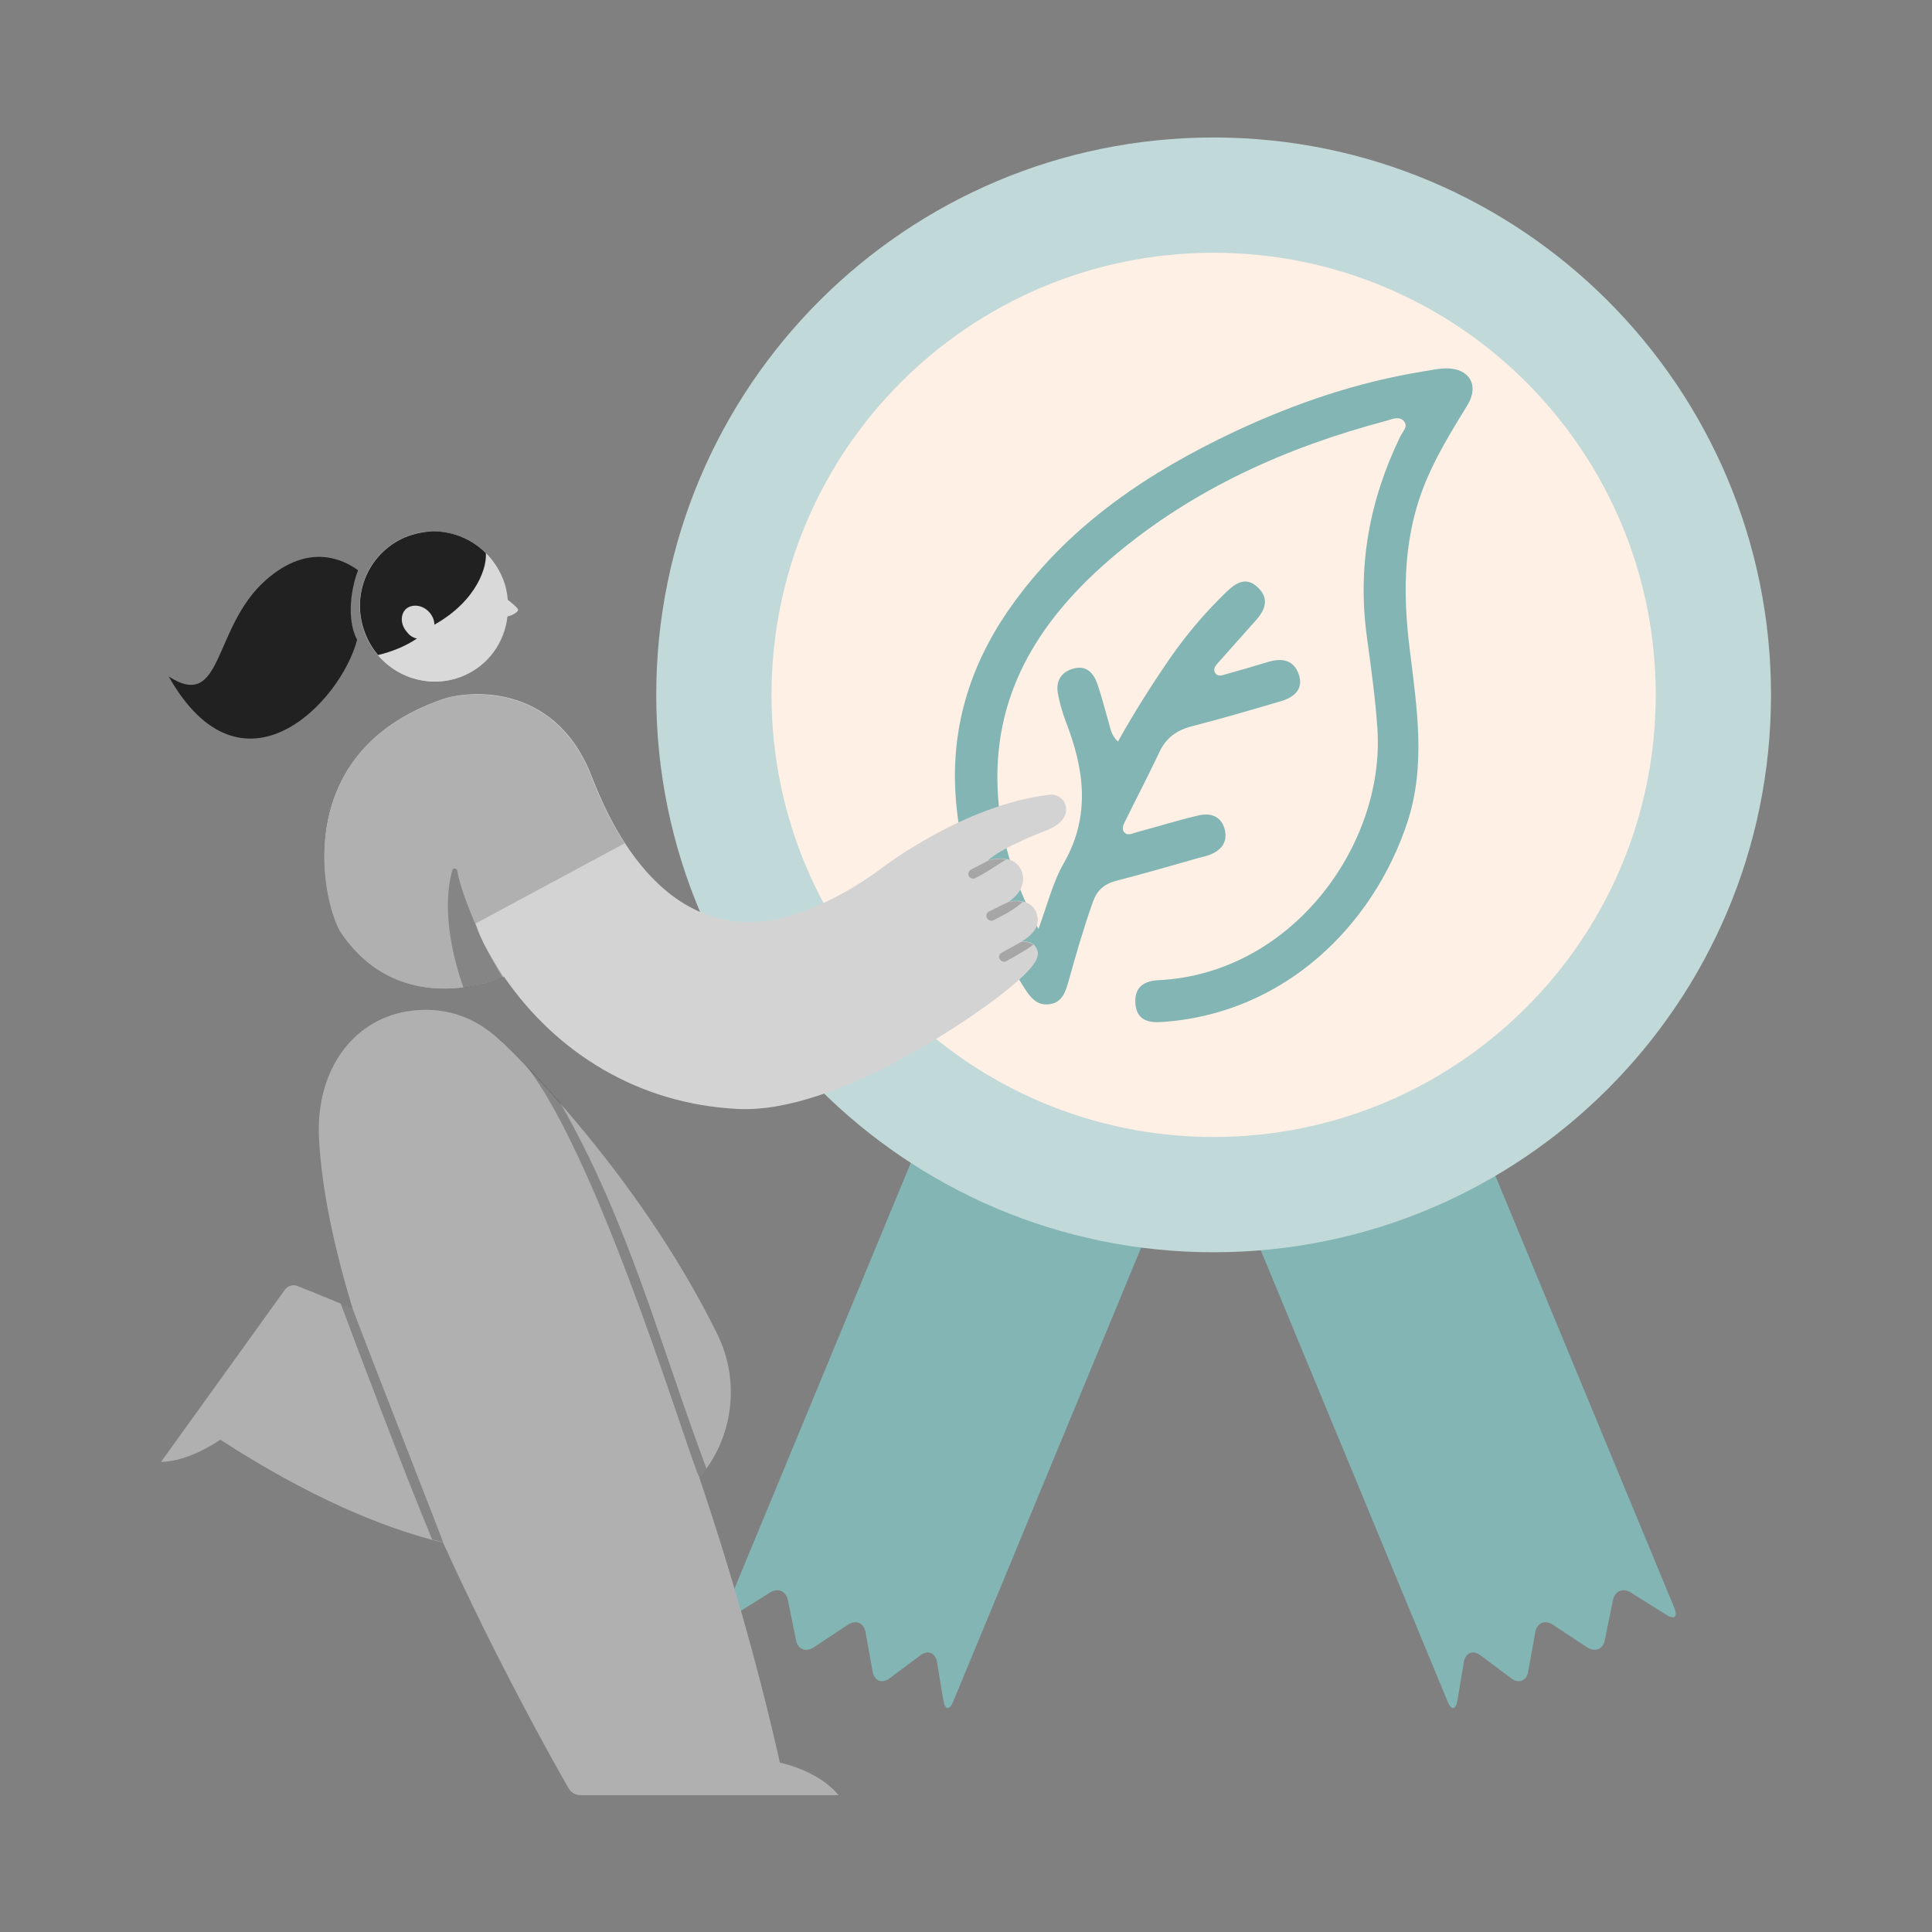 <?xml version="1.0" encoding="utf-8"?>
<!-- Generator: Adobe Illustrator 25.2.1, SVG Export Plug-In . SVG Version: 6.00 Build 0)  -->
<svg version="1.1" xmlns="http://www.w3.org/2000/svg" xmlns:xlink="http://www.w3.org/1999/xlink" x="0px" y="0px"
	 viewBox="0 0 600 600" style="enable-background:new 0 0 600 600;" xml:space="preserve">
<rect x="0" y="0" width="600" height="600" fill="#808080" stroke="none"/>
<style type="text/css">
	.st0{fill:#82B5B3;}
	.st1{fill:#C2D9D9;}
	.st2{fill:#FFF0E6;}
	.st3{fill:#B0B0B0;}
	.st4{opacity:0.35;}
	.st5{fill:#343434;}
	.st6{fill:#D3D3D3;}
	.st7{fill:#A6A6A6;}
	.st8{fill:#212121;}
	.st9{fill:#D2D2D2;}
	.st10{fill:#D9D9D9;}
	.st11{clip-path:url(#SVGID_2_);fill:#212121;}
</style>
<g id="Layer_1">
	<g>
		<g>
			<g>
				<path class="st0" d="M449.6,528.5c1.1,2.7,2.5,2.6,3-0.3l2-12c0.5-2.9,2.8-3.9,5.2-2.1l9.5,7.1c2.4,1.8,4.8,0.8,5.3-2.1
					l2.2-12.2c0.5-2.9,3-4,5.5-2.3l10.6,7c2.5,1.6,5,0.6,5.5-2.3l2.5-12.3c0.6-2.9,3.1-4,5.6-2.4l11,6.9c2.5,1.6,3.6,0.6,2.5-2.1
					L445.3,319c-1.1-2.7-4.3-4-7-2.9l-60.5,25c-2.7,1.1-4,4.3-2.9,7L449.6,528.5z"/>
			</g>
			<g>
				<path class="st0" d="M296,528.5c-1.1,2.7-2.5,2.6-3-0.3l-2-12c-0.5-2.9-2.8-3.9-5.2-2.1l-9.5,7.1c-2.4,1.8-4.8,0.8-5.3-2.1
					l-2.2-12.2c-0.5-2.9-3-4-5.5-2.3l-10.6,7c-2.5,1.6-5,0.6-5.5-2.3l-2.5-12.3c-0.6-2.9-3.1-4-5.6-2.4l-11,6.9
					c-2.5,1.6-3.6,0.6-2.5-2.1L300.3,319c1.1-2.7,4.3-4,7-2.9l60.5,25c2.7,1.1,4,4.3,2.9,7L296,528.5z"/>
			</g>
			<g>
				<path class="st1" d="M376.9,388.9c95.6,0,173.1-77.5,173.1-173.1S472.5,42.7,376.9,42.7s-173.1,77.5-173.1,173.1
					C203.8,311.4,281.3,388.9,376.9,388.9"/>
			</g>
			<g>
				<path class="st2" d="M376.9,353.1c75.8,0,137.3-61.5,137.3-137.3S452.8,78.5,376.9,78.5S239.6,140,239.6,215.8
					S301.1,353.1,376.9,353.1"/>
			</g>
			<g>
				<path class="st0" d="M322.5,288.5c2.8-7.6,4.5-14.6,7.9-20.5c8.4-14.7,6.3-29.2,0.6-43.9c-1.1-2.9-2-6-2.5-9
					c-0.6-3.8,1.2-6.5,5-7.5s6,1.3,7.2,4.5c1.4,4,2.4,8.1,3.6,12.2c0.6,1.9,0.7,4,2.9,6c5-9,10.4-17.5,16.1-25.8
					c5.2-7.5,11-14.3,17.5-20.6c3.1-3,6.3-5,10-1.3c3.6,3.5,1.9,7.1-0.9,10.2c-3.8,4.3-7.6,8.5-11.4,12.8c-0.8,0.9-2,2.1-1.1,3.4
					c0.9,1.4,2.4,0.6,3.6,0.3c4.3-1.2,8.5-2.4,12.7-3.7s8-0.8,9.6,3.7c1.7,4.8-1.5,7.3-5.6,8.5c-9.2,2.7-18.4,5.4-27.7,7.8
					c-4.6,1.2-7.9,3.6-9.9,7.9c-3.3,7-6.9,13.9-10.3,20.8c-0.6,1.3-1.7,2.8-0.7,4.1c1.1,1.4,2.8,0.3,4.1,0
					c6.4-1.7,12.7-3.7,19.2-5.2c3.6-0.8,6.8,0.3,7.9,4.2c1.1,4.1-1,6.7-4.7,8.1c-1,0.4-2.1,0.6-3.2,0.9c-8.5,2.4-17,4.9-25.6,7.1
					c-3.8,1-6,2.8-7.4,6.6c-2.9,8.2-5.3,16.5-7.6,24.8c-0.9,3.3-2.1,6.6-6.1,7c-3.6,0.4-5.7-2.1-7.4-4.8
					c-12.4-19.4-21-40.3-21.7-63.6c-0.6-21,6.1-39.8,18.5-56.7c17.7-24.2,41.7-40.2,68.4-52.8c18.6-8.7,37.9-15.3,58.2-18.6
					c2.5-0.4,5.1-1,7.7-1c7,0.1,10,5.3,6.4,11.3c-4.4,7.2-8.9,14.4-12.3,22.2c-7.7,17.4-8,35.4-5.7,53.7c2.2,18,5.1,35.9-0.7,53.7
					c-10.6,32.2-38.3,59.6-76.3,62.1c-4.2,0.3-7.9-0.6-8.2-5.9c-0.3-5,2.8-6.9,7.2-7.1c41.3-2,70.1-41.8,68-77.5
					c-0.6-9.7-2-19.4-3.3-29.1c-3-21.9,0.8-42.6,10.4-62.3c0.7-1.5,2.7-3.2,0.9-4.9c-1.5-1.4-3.5-0.4-5.3,0.1
					c-31,8.2-59.8,21.1-84.5,41.9c-22.1,18.7-37.3,41.3-36.2,71.8C310.3,259.6,314.9,273.8,322.5,288.5"/>
			</g>
		</g>
	</g>
</g>
<g id="Layer_1_copy">
	<g>
		<g>
			<g>
				<path class="st3" d="M109.5,406.4c-5.6-18.5-9.5-36.4-10.4-52.2c-1.4-22.8,11.6-38.3,28.7-40.3c5.5-0.7,17.3-1,28.2,9.9v-0.1
					c0,0,41.1,38.4,66.8,90.7c7.2,14.7,4.9,32.2-5.6,44.5c9.2,27.3,18,57.3,25,88.5c0,0,12,2.4,18.2,10.1h-80.2
					c-1.5,0-2.8-0.8-3.6-2.1c-4.6-8-21.9-38.7-39-76.3c-18.8-4.6-41.7-14.2-69.2-32c0,0-9.4,6.8-18.4,6.9c0,0,31.2-43.3,38.5-53.5
					c0.9-1.2,2.5-1.7,3.9-1.1C97.6,401.4,109.5,406.4,109.5,406.4"/>
			</g>
			<g>
				<g class="st4">
					<path class="st5" d="M163.1,330.6c2.9,3,6.5,6.9,10.7,11.6c21.3,36.9,31.2,75.4,45.6,113.9c-0.7,0.9-1.4,1.8-2.1,2.7
						C216,459.5,187,360.6,163.1,330.6 M105.8,404.8l3.7,1.6c6.6,17.5,29.5,75.7,28.1,72.6c-1.1-0.3-2.2-0.6-3.4-0.9
						C125.5,457.2,109.9,415.9,105.8,404.8"/>
				</g>
			</g>
			<g>
				<path class="st6" d="M137.6,217.1c7.2-2.5,33.8-5.5,45.6,22.6c2.4,5.6,17.3,50.4,54,46.4c0,0,16-1.1,36.9-16.7
					c0,0,25.3-19.5,51.9-22.6c1.2-0.1,2.5,0.2,3.5,1.1c1,0.8,1.5,2,1.6,3.2c0.1,2.1-1,4.5-5.6,6.6c0,0-13.9,5.1-18.8,9.6
					c0,0,7.9-2.9,10.6,3.2c0.5,1.1,1.6,5.8-4,9.5c0,0,6.8-1.6,8.6,3.6c0.9,2.6,0.6,5.6-4.6,8.8c0,0,3.4-0.5,4.6,2.1
					c1.1,2.3,0.6,4.9-8.6,12.5c-9.1,7.6-53.1,38.9-84.1,37.4s-56.5-17.5-72.7-41.1c0,0-31.2,14.2-50.3-13.4
					C100.6,281.9,88.8,233.8,137.6,217.1"/>
			</g>
			<g>
				<path class="st7" d="M301.5,270.1c2.7-1.4,4.1-2.1,5.1-2.7c0,0,3-1.1,5.9-0.5c-4.1,2.5-6,4-9.6,5.8c-0.7,0.4-1.6,0.1-2-0.6
					C300.5,271.4,300.8,270.5,301.5,270.1 M307.1,283.1c4.7-2.3,5-2.5,6.1-3c0,0,2.2-0.5,4.4,0c-2.1,1.9-4.6,3.5-9.1,5.7
					c-0.7,0.4-1.6,0-2-0.7C306.1,284.3,306.4,283.5,307.1,283.1 M311,295.9c3.7-2,5.1-2.8,6.2-3.4c0,0,2.2-0.3,3.7,0.9
					c-2.3,1.7-5,3.2-8.4,5.1c-0.7,0.4-1.6,0.1-2-0.6C310,297.2,310.3,296.3,311,295.9"/>
			</g>
			<g>
				<path class="st3" d="M156.4,303.4c-0.6,0.2-31.4,13.9-50.3-13.4c-5.6-8-17.3-56.1,31.4-72.8c7.2-2.5,33.8-5.5,45.6,22.6
					c1,2.4,4.4,12.2,10.9,22.1l-46.3,24.9C149.5,292.5,152.9,297.9,156.4,303.4"/>
			</g>
			<g>
				<g class="st4">
					<path class="st5" d="M143.9,306.7c-6.7-19.4-4.9-31.4-3.4-36.5c0.1-0.3,0.4-0.6,0.8-0.5s0.6,0.3,0.7,0.7
						c0.8,4.7,3.3,11.2,5.9,17.2c1.3,3.7,3.2,7.3,5.3,10.9c1.2,2.2,2.2,3.9,3,5.1C155.4,303.8,150.6,305.8,143.9,306.7"/>
				</g>
			</g>
			<g>
				<path class="st8" d="M111.2,177.1c-4.2-3.1-15.2-8.9-28.7,3.1c-16.6,14.7-13.1,40.8-30.1,29.9c22.8,40.3,53.5,7.9,58.5-11.4
					C107.4,192,109.2,182.2,111.2,177.1"/>
			</g>
			<g>
				<path class="st9" d="M157.5,186.5c-0.2-2.4-0.7-4.7-1.7-7c-5-11.9-18.5-17.4-30.2-12.5s-17,18.5-12,30.4
					c5,11.8,18.5,17.4,30.2,12.5c7.8-3.3,12.8-10.4,13.7-18.5c1.8-0.3,3.5-1.6,3.3-2.1C160.4,188.7,158.8,187.3,157.5,186.5"/>
			</g>
			<g>
				<path class="st10" d="M113.7,197.4c5,11.8,18.5,17.4,30.2,12.5c7.8-3.3,12.8-10.4,13.7-18.5c1.8-0.3,3.5-1.6,3.3-2.1
					c-0.3-0.7-2-2.1-3.2-3c-0.2-2.4-0.7-4.7-1.7-7c-5-11.8-18.5-17.4-30.2-12.5C114,172,108.6,185.5,113.7,197.4"/>
			</g>
		</g>
		<g>
			<g>
				<defs>
					<path id="SVGID_1_" d="M125.7,166.9c-11.7,5.1-17.1,18.6-12,30.5c5,11.8,18.5,17.4,30.2,12.5c7.8-3.3,12.8-10.4,13.7-18.5
						c1.8-0.3,3.5-1.6,3.3-2.1c-0.3-0.7-2-2.1-3.2-3c-0.2-2.4-0.7-4.7-1.7-7c-3.8-8.9-12.4-14.3-21.4-14.3
						C131.6,165.1,128.6,165.7,125.7,166.9"/>
				</defs>
				<clipPath id="SVGID_2_">
					<use xlink:href="#SVGID_1_"  style="overflow:visible;"/>
				</clipPath>
				<path class="st11" d="M129.5,198.3c-3.6,2.4-7.7,4.1-12.4,5.2c-2.3-2.1-4.1-4.7-5.4-7.7c-5-11.8,0.6-25.5,12.4-30.6
					c9.5-4,20.1-1.3,26.7,5.9c0.8,4.4-2.5,15.4-15.9,22.9c0-1.4-0.6-2.8-1.6-3.9c-2.1-2.3-5.3-2.6-7.2-1c-1.9,1.8-1.7,5,0.3,7.2
					C127.3,197.5,128.4,198.1,129.5,198.3"/>
			</g>
		</g>
	</g>
</g>
</svg>
